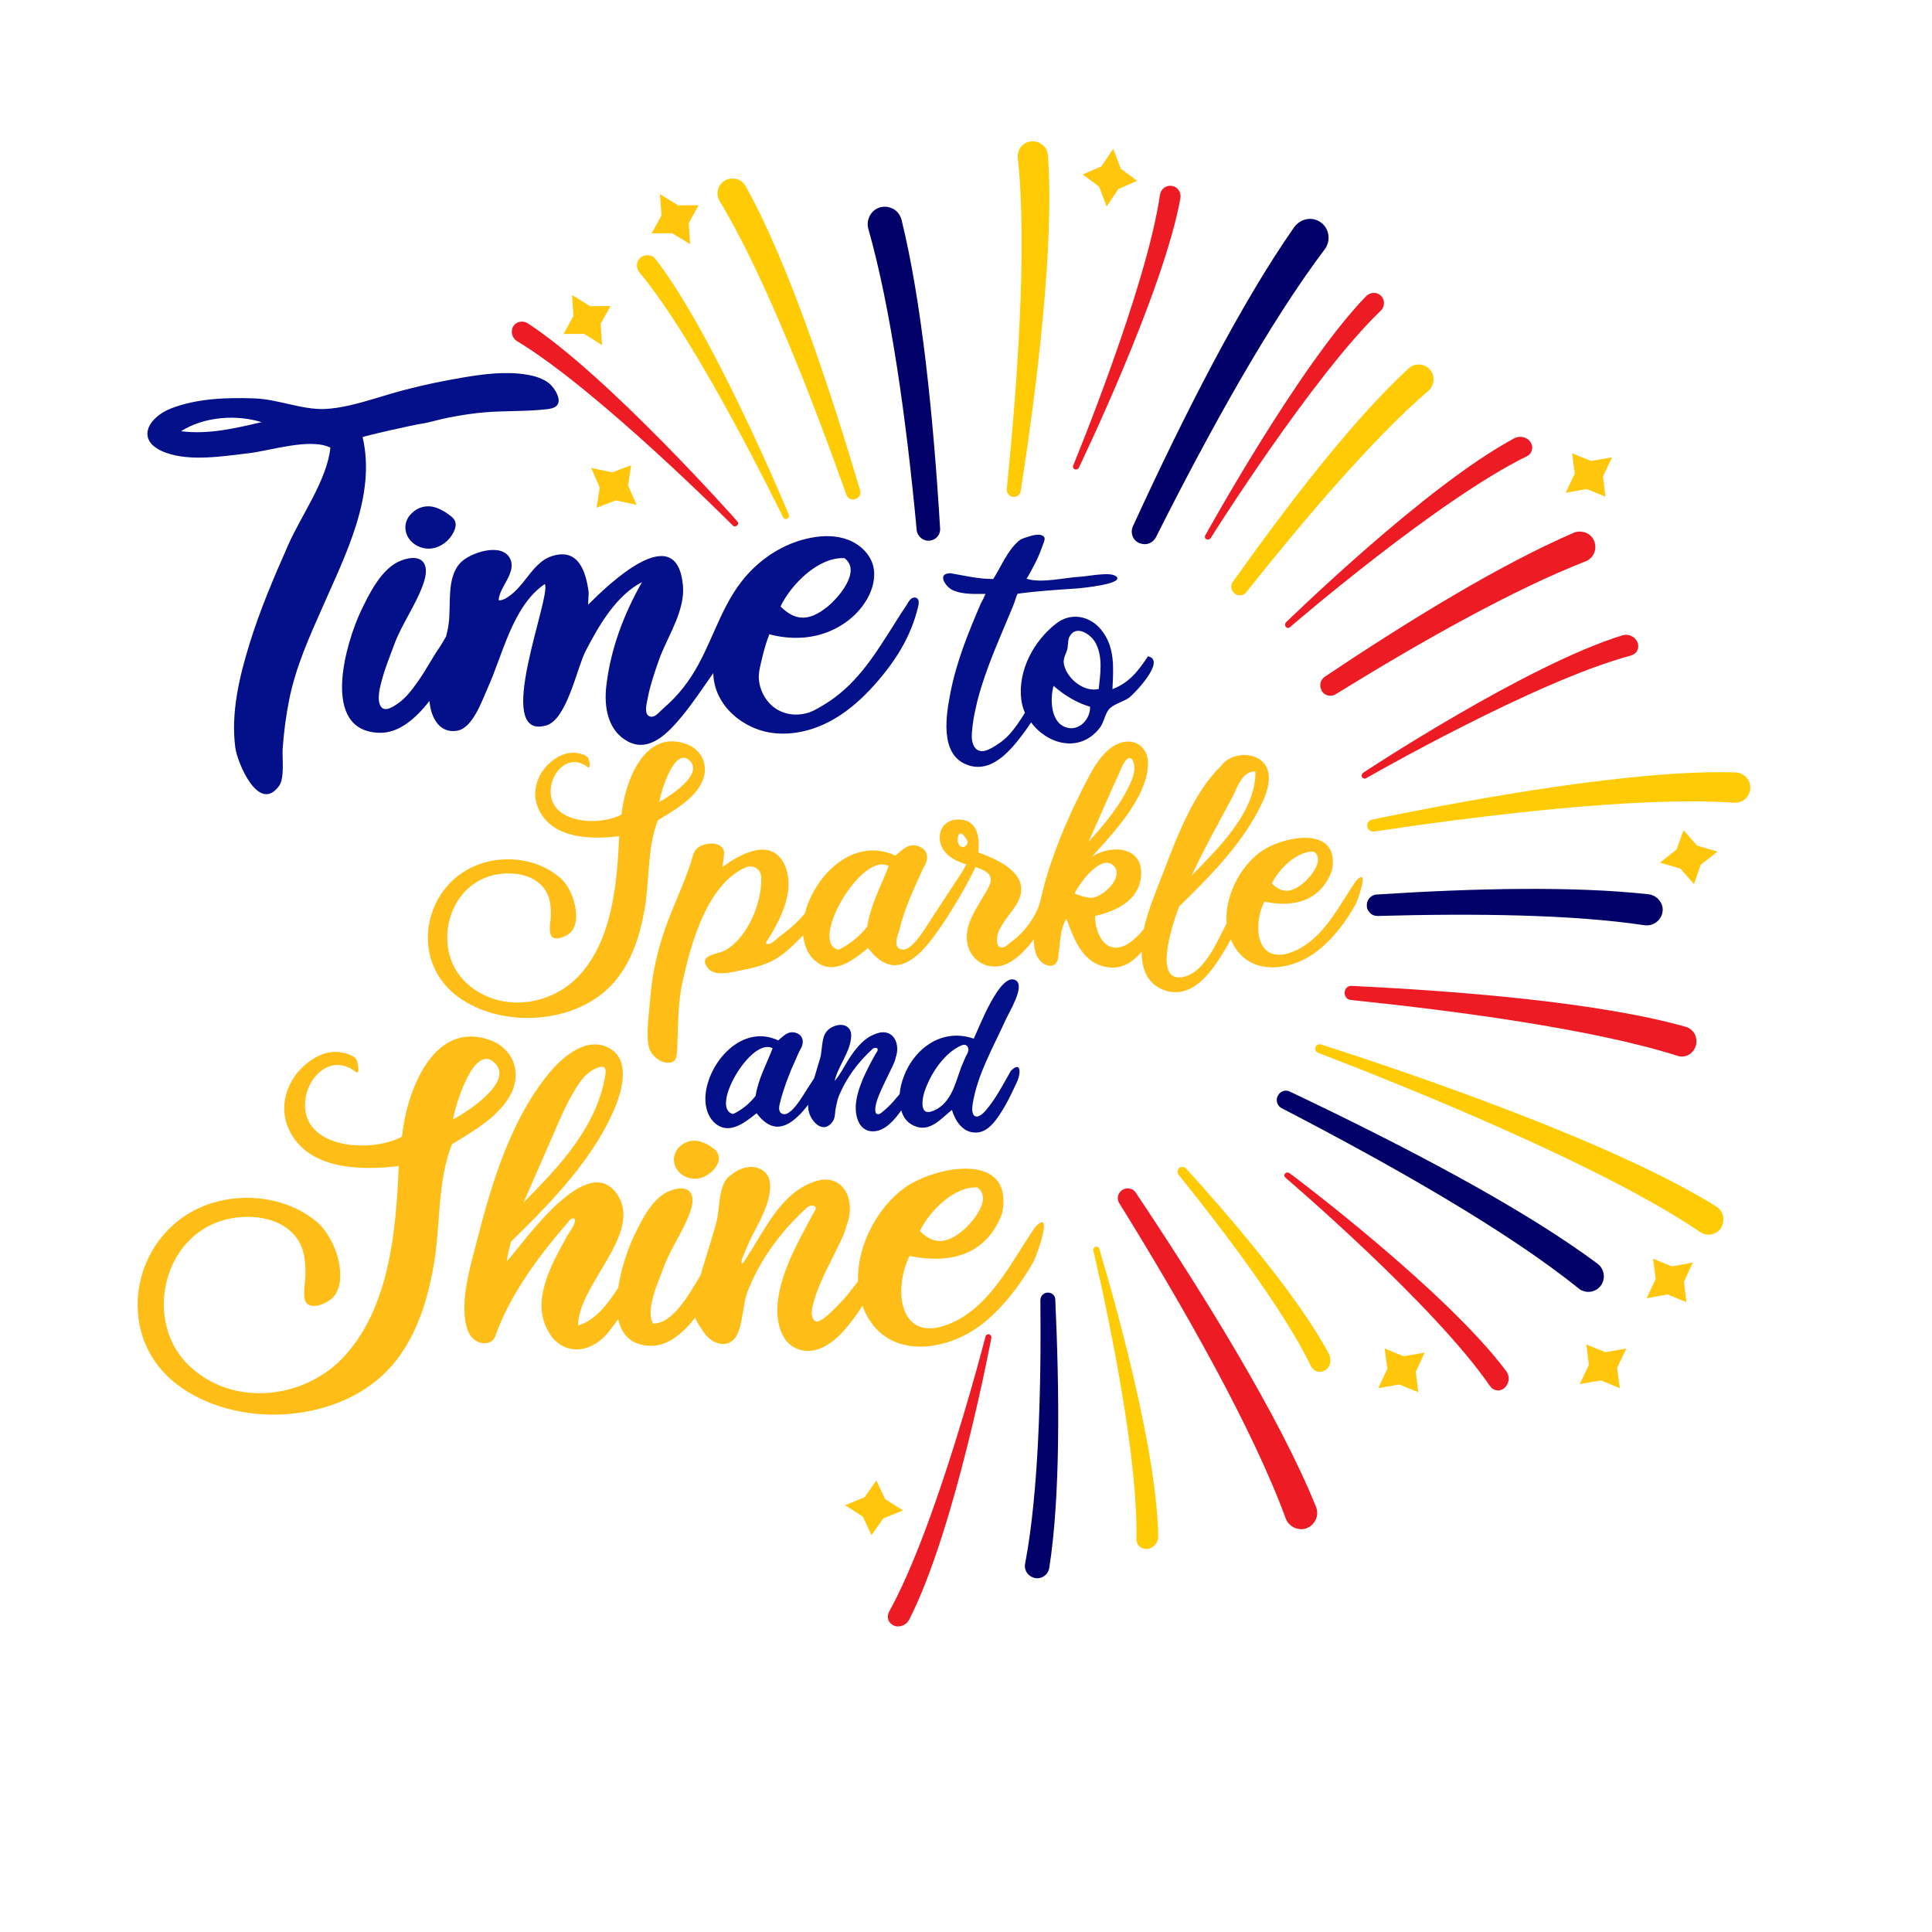 <?xml version="1.0" encoding="utf-8"?>
<!-- Generator: Adobe Illustrator 23.0.1, SVG Export Plug-In . SVG Version: 6.00 Build 0)  -->
<svg version="1.1" id="Layer_1" xmlns="http://www.w3.org/2000/svg" xmlns:xlink="http://www.w3.org/1999/xlink" x="0px" y="0px"
	 width="1000px" height="1000px" viewBox="0 0 1000 1000" style="enable-background:new 0 0 1000 1000;" xml:space="preserve">
<style type="text/css">
	.st0{fill:#031089;}
	.st1{fill:#FFBD17;}
	.st2{fill:#FFC60B;}
	.st3{fill:#FFCB05;}
	.st4{fill:#000068;}
	.st5{fill:#ED1C24;}
</style>
<g>
	<path class="st0" d="M187.7,226.3c-0.1-0.5,27.4-6.6,30-6.9c4.7-0.7,9.5-2.3,14.2-3.2c5-1,10-1.8,15.1-2.4c12-1.4,24.1-0.6,36.1-2
		c1.7-0.2,3.4-0.5,4.7-1.5c3.6-2.9-0.8-9.6-3.5-11.8c-3.3-2.7-7.6-3.9-11.7-4.6c-10.9-1.8-22.3-0.3-33,1.5
		c-10.1,1.7-20.2,3.8-30.1,6.4c-9.7,2.5-19.1,5.9-28.9,8.1c-4.1,0.9-8.3,1.6-12.6,1.8c-11.9,0.4-24.2-5.1-36.5-5.5
		c-14.1-0.5-29.4,0-42.7,5.1c-12.6,4.8-19,17.2-3,23c13,4.7,29.6,1.8,42.9,0.3c11.2-1.3,31.9-8.1,42.3-2.9
		c-1.7,16.7-15.1,35.1-21.8,50.3c-7.4,16.7-14.6,33.6-20,51.1c-5.3,17-9.8,36-7.4,53.9c1,7.6,12.1,34.5,22.7,19.7
		c2.9-4.1,1.5-14.4,1.8-19.1c0.6-8.5,1.7-17.1,3.4-25.5c3.4-17,10.4-32.4,17.4-48.2C178.9,287,194.7,256.5,187.7,226.3z M93.7,223.2
		c11.8-7.5,28.4-8.8,41.7-4.7C121.7,221.7,107.8,225,93.7,223.2z M224,262.3c3.3,0.7,6.3,2.5,8.9,4.5c1,0.7,2,1.6,2.5,2.7
		c0.9,1.8,0.3,4.1-0.6,5.9c-2.2,4.5-6.6,7.9-11.5,8.5c-4.9,0.6-10.2-2-12.4-6.4c-2.3-4.8-0.7-9.4,2.7-12.3
		C216.3,262.7,220.2,261.5,224,262.3z M470.1,311.7c-0.3,0.5-0.6,1-0.8,1.4c-0.9,1.4-1.9,2.8-2.8,4.2c-1.8,2.8-3.5,5.6-5.3,8.4
		c-3.5,5.5-7,11-10.8,16.2c-5.2,7.1-11.2,13.8-18.3,19.1c-3.2,2.4-6.7,4.5-10.2,6.4s-7.6,2.7-11.5,2.4c-2.7-0.2-5.3-1-7.7-2.3
		c-5.7-3.2-9.4-9.5-9.9-15.9c-0.3-3.6,0.8-7.2,1.6-10.7c1-4.3,2.2-8.5,3.8-12.6c9.4,2.5,19.5,2.6,28.7-0.6c9.2-3.2,17.4-9.5,22.1-18
		c2.9-5.2,4.4-11.3,2.9-17c-1.7-6.2-6.9-11-12.9-13.3s-12.7-2.3-19-1.1c-14.5,2.7-27.6,11.4-36.5,23.1
		c-11.2,14.6-15.5,32.9-25.4,48.3c-2.7,4.2-5.8,8.2-9.3,11.8c-2.4,2.6-5.1,4.7-7.6,7.2c-0.7,0.7-1.4,1.3-2.2,1.8
		c-0.8,0.4-1.8,0.7-2.7,0.3c-3.3-1.2-1.4-7.3-1-9.6c0.9-5,2.5-9.9,4.1-14.8c0.8-2.4,1.7-4.9,2.6-7.3c4.5-11.1,12.6-23.7,11.5-36
		c-3.2-35-38.8-0.4-49.1,9.9c0.1-2.1,0.2-4.2,0.3-6.3c-1.4-11-5.4-23.4-19.2-18.8c-5.8,1.9-9.7,7.1-13.3,11.7
		c-1.9,2.4-3.9,4.9-6.2,7c-1.7,1.5-5.4,4.5-7.9,4.1c0.3-7,9.5-14.3,5.9-21.6c-4.3-8.6-20.8-3-25.7,2.2c-7.4,7.8-4.7,21.8-6.1,31.8
		c-0.3,2.2-0.8,4.3-1.3,6.3c-1.2,2.1-2.3,4-3.3,5.5c-4.1,5.9-7.3,12.3-11.5,18.1c-2.9,4.1-6.1,8.4-10.4,11.3
		c-1.9,1.3-5.7,3.9-7.9,2.1c-0.1,0-0.1-0.1-0.2-0.2c-3.1-3-0.8-11.2,0.2-14.7c1.6-6,4-11.7,6.1-17.5c4.1-11.3,12-21.7,15.6-33
		c3-9.6-1.3-14.8-11.8-10.9c-10.2,3.8-16.7,17.4-21,26.4c-7.3,15.3-21.6,62.1,9.8,62.8c9.7,0.2,18.4-7,25.8-16.5
		c0.6,8.1,4.9,17.1,14.4,15.4c8-1.4,12.8-15.6,15.6-21.8c7.8-17,13-42.9,29.7-54.1c3.6,6.3-27.4,81.2,0.7,73.2
		c10.8-3.1,15.8-29.6,20.5-38.7c6.7-12.9,15.7-28.6,29.1-35.5c-9.5,16.7-16.3,34.7-18.5,54c-1.2,10.5,0.7,22.9,11.2,28.5
		c11.2,5.9,20.9-4.6,27.6-12.6c6-7.2,11.2-15.2,16.6-22.8c0.3,16.9,15.8,29.5,31.7,31.1c9.9,1,19.9-1.5,28.6-6.1
		c7.9-4.2,14.8-10,20.9-16.5c6-6.4,11.7-13.6,16.1-21.2c4-6.9,7-14.3,8.8-22c0.3-1.4,0.5-3.1-0.6-4c-0.9-0.7-2.3-0.5-3.2,0.3
		C470.9,310.6,470.5,311.1,470.1,311.7z M437.1,288.9c9,6.7-3.3,20.7-8.9,25.2c-9.1,7.3-16.3,7.7-24.2-0.2
		C409.4,302.6,423.5,288.2,437.1,288.9z"/>
	<path class="st0" d="M594.2,339.7c-5,7.5-9.7,13.7-18.4,17c0.5-10.7,1.5-21.7-5.8-30.7c-5.9-7.3-15.7-9.2-23.3-3.3
		c-11.7,9.1-19.9,24.4-18.1,39.3c0.3,2.4,0.9,4.7,1.9,6.9c-2.4,4-5.1,8-8.3,11.5c-1.7,1.8-3.6,3.4-5.6,4.7s-4.4,2.9-6.8,3.5
		c-2.7,0.7-5-0.5-6-3.1c-1.2-2.8-0.8-5.9-0.5-8.8c0.3-3,0.8-6.1,1.5-9.1c1.2-6,3-11.9,5-17.7c4-11.7,9.1-23,13.8-34.4
		c0.6-1.4,1.1-2.7,1.6-4.1c0.2-0.5,1.2-4,1.6-4.1c10.1-1.4,20.2-2,30.4-2.7c2.8-0.2,26.1-2.5,20.2-6.5c-3.3-2.2-14.8,0.3-18.2,0.4
		c-8,0.4-20.4,3.6-28,1c0.5,0.2,4.8-8.5,5.3-9.4c1.4-2.9,2.5-5.9,3.6-8.9c0.4-1.2,1.2-2.8-0.1-3.7c-2.1-1.6-6.3-0.2-8.4,0.5
		c-1.3,0.4-3,0.9-4.1,1.8c-6.1,5.1-9.2,13.3-13.4,19.9c-7.7,0-14.6-1.7-22.1-3c-7.3,0-2.6,7,1,8.7c5.1,2.4,11.7,2,17.1,2
		c-0.7,1.7-1.5,3.3-2.4,4.9c-6.5,15.1-12.7,30.3-15.8,46.5c-2.2,11.3-5.5,31.1,8,36.8c12.4,5.2,22.2-6,29-14.9
		c1.7-2.2,3.3-4.5,4.8-6.8c8.3,11.3,25.1,16.2,35.5,2.9c2.4-3,2.6-7.6,5.3-10.2c2.4-2.3,7.2-3.5,10.1-5.6
		C587,359.1,603.9,341.8,594.2,339.7z M553.1,376.8c-9.4-1.7-9.7-14.7-7.8-21.8c6.1,5.3,12.4,8.9,18.9,10.8
		C564.5,371.7,559.2,377.9,553.1,376.8z M568.7,356.6c-6.9,1.7-14.5-4-17.1-10c-1.8-4.1-1-5.8,0.5-9.5c0.9-2.1,0.5-5.6,1.3-7.2
		c3.3-7.1,11.5-1.6,13.9,3.3C570.9,340.5,569.5,348.9,568.7,356.6z"/>
	<path class="st1" d="M363.3,404.9c3.8-8,0.4-16.8-8.1-19.8c-22-8-31.9,20.3-33.5,36.5c-9.1,5-28.1,5.1-34.5-4.4
		c-7.3-10.8,4.8-29.9,17.2-20c1.6,0.8,0.4-4.3,0.1-4.8c-1-1.7-4.4-2.5-6.3-2.7c-4.8-0.6-9.4,1.6-13.1,4.7c-7,5.9-10.3,15.6-6.4,24.2
		c7,15.7,27.4,16,41.8,14.2c-1.1,24.1-3.4,53-20.4,71.8c-15,16.6-42.3,19.9-59.1,3.8c-16.7-16-10.6-47.2,11.8-54.7
		c9.4-3.1,22.9-2.2,29.1,6.5c2.9,4.1,3.3,9,3.2,13.9c0,2.5-0.7,4.9-0.5,7.4c0.1,1.1,0.3,2.6,1.1,3.4c1.5,1.5,4.4,0.6,6.2-0.1
		c1.5-0.6,2.9-1.5,3.9-2.7c2.1-2.5,2.6-6,2.4-9.2c-0.4-6.6-3.4-14.4-8.5-18.8c0,0,0,0-0.1,0c-10.9-9.3-27.2-11.6-40.6-7.1
		c-29.6,9.8-37.8,49.5-12.4,68.6c22.2,16.7,59.9,14.8,79.4-5.2c10.4-10.7,15.1-25.3,17.6-39.6c2.7-14.9,1.3-32,6.9-46.2
		C348.6,419.6,359.1,413.8,363.3,404.9z M357.1,393.8c7.2,7.2-11,18.7-15.9,21.3C341.9,410.6,349,385.7,357.1,393.8z M701.9,455.9
		c-9.1,13.1-16.9,30.4-32.7,36.7c-18.8,7.5-21.1-13.3-14.8-25.9c15.3,3.1,29.1-0.2,35-16.1c4.7-23.9-25.5-18-37-9.6
		c-10.7,7.7-18.6,23.1-17.5,37c-5,9.3-11.3,25.5-22.6,27.7c-16.4,3.2-4.3-30.3-2-36.5c15-14.6,30.8-30.5,40.7-49.1
		c3.6-6.7,9.1-18.2,3.1-25.2c-5.3-6.2-17.5-5.1-22,1.5c-14.7,14-23.5,38.3-30.6,56.8c-3,7.8-7.3,17.8-9.5,27.7
		c-2.2,2.8-4.7,5.3-7.7,7.3c-10.7,7.1-17.5-3.3-17.5-14.1c10.7-2.4,22.8-8,23.8-20.6c1.3-15.7-15.7-16.5-25.5-10
		c11-12.2,29-30.9,29.1-48.5c0.1-8.6-7.5-13.6-15.6-10c-8.5,3.7-13.7,14.4-17.7,22.1c-5.8,11.5-11.1,23.2-15.4,35.3
		c-2,5.5-3.8,11.1-5.3,16.8c-0.8,3.1-1.4,6.3-2.4,9.4c-0.8,2.5-2.2,5-3.6,7.3c-2.9,4.6-6.6,8.6-11,11.8c-1.4,1-3.2,3.1-5.1,2.7
		c-2.4-0.4-2.2-3.9-1.9-5.7c0.3-2.5,1.7-4.7,3-6.8c2.9-4.7,7.6-9.1,9-14.6c3.1-12.2-12.8-18.7-21.8-22.1c0.7-8.2-0.4-17.4-11-17
		c-8.3,0.3-11.4,9-7.1,15.6c2.7,4.2,7.2,6.1,11.9,7.6c-0.8,1.3-1.4,2.8-2,3.6c-3.2,5-15.6,23.6-18.7,28.6c-2,3-7.6,12-12,11.9
		c-5.3-0.1-3.5-6-2-10c2.6-11.4,7.7-21.7,12.4-32.3c3.2-4.5,2.7-9.8-3.2-11.4c-4.8-1.3-7.8,2.2-11.2,5.1
		c-21.5-10.1-41.8,9.9-46.9,29.9c-2.4,2.9-5.1,5.5-7.9,7.9c-1.7,1.4-3.5,2.8-5.3,4.1c-1.1,0.8-5,5.1-6.7,3.5c-0.5-0.5,0.1-1,0.4-1.5
		c0.7-1.1,1.4-2.2,2.1-3.3c1.4-2.3,2.7-4.8,3.9-7.2c2.4-5,4.3-10.4,4.9-15.9c0.4-4.4-0.1-8.8-1.9-12.8c-6.9-14.7-23.3-5.4-32.2,1.2
		c0.3-2.5,0.9-5.2,0.9-7.7c-0.7-4.9-7.1-5.1-10.8-3.8c-5.2,1.9-5,5-6.6,9.7c-3.7,11.3-9.1,22.1-13,33.3c-4.1,11.8-6.9,23.8-7.8,36.3
		c-0.5,6.3-2.5,19.6-0.6,25.9c1,3.4,5.1,7.1,8.7,7.5c5.4,0.6,5.6-2.5,5.8-7.1c0.6-12,0.2-23.4,2.9-35.3c4.1-18.6,12.5-50,32.7-58.7
		c3.7-1.6,7.7,1,7.9,5c0.6,14-7.8,32.6-19.3,38.3c-3.5,1.7-13.6,2.2-8.4,8.8c3,3.9,9.3,2.8,13.5,2c6.1-1.2,12.1-2.3,17.9-4.7
		c5.5-2.3,10.4-6.6,14.6-10.8c0.9-0.9,2.1-2.1,3.4-3.4c0.6,5.7,2.8,11,7.8,14.4c9,6,18.9-2.2,25.8-7.8c8.2,10.7,16.6,12,26.9,2.4
		c8.9-8.3,23.7-33.3,28.7-44.3c1,0.3,2.1,0.7,3,1.1c8.4,3.5,4.3,8.6,0.6,14.9c-4.1,6.9-9.2,14.5-7.9,23c1.2,7.7,7.8,13.2,15.7,12.4
		c6.8-0.7,13.3-6.6,18.8-14c0,2.5,0.3,5,1.1,7.4c2.4,7,11.7,9.7,11.7,0.1c0.9-5.8,0.8-13.2,4.1-18.2c4.1,11.2,8.7,24.3,23,25.3
		c6.6,0.4,11.7-3.3,15.9-8.1c0,3.7,0.5,7.2,1.8,10.4c3.1,8,12.5,12.3,20.7,9.7c9.3-3,15.9-13.4,20.7-21.3c1.1-1.8,2.1-3.6,3-5.4
		c0.1,0.2,0.1,0.4,0.2,0.6c8.4,19.5,31.5,16.1,45.1,5.1c8-6.4,14.2-14.7,19.2-23.6C702.9,465.8,709.1,448.2,701.9,455.9z
		 M680.1,440.8c5.9,4.4-2.2,13.7-5.9,16.6c-6,4.8-10.7,5-15.9-0.1C661.9,449.9,671.1,440.4,680.1,440.8z M637.3,413.7
		c2.8-4.9,5.1-14.4,12.2-14.4l0.3,0.5c0,20.8-19.3,39.3-33,53.4C623,439.7,630.3,426.8,637.3,413.7z M448.9,479.6
		c-4,5.1-9,9.1-14.8,12c-15.9-3.3,11.9-51.2,25.9-43.3C456,458.6,450.5,468.6,448.9,479.6z M495.7,434.6c0.3-6.5,4.1-1.6,5.2,1
		C500,440.2,495.5,438.7,495.7,434.6z M581.3,395.7c2.6-4.9,5.2-4.2,5.8,0.9c0.5,4.6-2.6,10.2-4.7,14.1c-5,9.2-12,17.3-19,25.1
		C569.4,422.4,575.2,409,581.3,395.7z M556.2,462.5c1.9-4.4,13.7-21.2,20.3-14.3c5.6,5.9-6,16.5-11.7,16.5
		C561.8,464.6,558.9,463.5,556.2,462.5z"/>
	<path class="st0" d="M523.2,554.3c-4,7-7.7,14.3-13,20.5c-4.5,5.2-7.8,3.7-6.8-3c2.3-15.4,10.9-30.1,17.2-44.1
		c1.7-3.8,10-17.1,5.3-20.2c-8.1-5.2-19.3,24.9-21.9,30.1c-18.1-6.3-34,7.5-37.8,25c-0.2,1.1-0.4,2.2-0.5,3.4
		c-0.1,0.6-1.2,1.6-1.6,2.1c-0.8,1-1.6,1.9-2.4,2.8c-1.7,1.8-3.4,3.4-5.3,4.9c-0.4,0.3-0.8,0.7-1.3,0.8c-3.1,1-1.9-4.5-1.5-5.9
		c0.8-2.8,2-5.4,3.2-8.1c1.3-2.8,2.7-5.5,4-8.3c0.9-1.9,2-3.9,2.6-6c0.1-0.3,0.1-0.7,0.2-0.9c2.4-6.4-0.6-14.5-8.4-12.9
		c-7.4,1.8-12.1,7.8-16,13.9c-2.3,3.7-4.3,7.8-7.2,11.1c1.8-7.7,7.6-14.2,8.5-22.1c0.2-1.8,0.1-3.7-1.1-5.1c-3-3.6-9.5-1.3-11.8,1.9
		c-2.4,3.3-2,9.2-3,13.2c-1,3.6-2.2,7.1-3.2,10.7c-2,3.1-4,6.1-5.9,9.2c-1.5,2.3-6,9.4-9.5,9.4c-2.9-0.1-3-2.8-2.5-5
		c1.2-5,2.8-9.9,4.7-14.7c0.9-2.4,1.9-4.8,3-7.1c1-2.3,2-4.8,3.2-7c2-3.4,1.4-7.3-2.8-8.4c-3.8-1-6.1,1.8-8.8,4
		c-17-8-33.1,7.9-36.9,23.8c-1.7,6.9-1,15.6,5.4,20c7,4.7,14.8-1.7,20.3-6.1c6.4,8.4,13,9.4,21.1,1.9c2.1-1.9,3.9-4.1,5.6-6.3
		c-0.2,3.6,1.2,7,3.8,9.6c1.2,1.2,2.9,2.1,4.6,2c2.1-0.2,3.9-1.9,4.8-3.8c0.9-2,0.6-4.1,1.1-6.2c0.5-1.9,0.7-3.8,1.4-5.6
		c3.8-9.6,10.2-18.2,17.9-25.1c0.6-0.3,1.6-0.6,2.2,0c0.7,0.7-0.5,2.1-0.9,2.8c-1.2,2.1-2.4,4.3-3.5,6.5c-2.3,4.4-4.3,8.9-5.6,13.6
		c-0.4,1.4-0.7,2.8-0.9,4.3c-1.1,6.7,0.9,16.6,9.8,15.6c5.4-0.6,10-5.8,13.5-10.8c0.9,3.4,2.9,6.4,6.6,8c8.2,3.7,13.9-3.7,19.6-8.2
		c1.8,5.8,5.7,11.9,12.5,11.7c5.7-0.1,9.4-5.1,12.3-9.4c3.7-5.5,6.5-11.7,9.3-17.7C528.6,554,527.9,549.5,523.2,554.3z M391.1,567.2
		c-3.1,4-7,7.2-11.6,9.4c-12.5-2.6,9.4-40.2,20.4-34C396.8,550.7,392.4,558.6,391.1,567.2z M497.7,551.9c-0.8,2-1.4,4-2.1,6
		c-1.3,3.7-2.6,7.4-4.8,10.6c-2.2,3.2-5.3,5.9-9.1,6.9c-0.9,0.2-1.8,0.3-2.6-0.1c-1.1-0.6-1.5-2-1.6-3.3c-0.2-3.2,0.7-6.4,1.9-9.4
		c3.3-8.2,9.6-17.5,17.8-21.3c0.8-0.4,1.8-0.7,2.6-0.4c1.1,0.4,1.6,1.8,1.4,2.9s-0.8,2.2-1.4,3.2
		C499.1,548.6,498.4,550.3,497.7,551.9z"/>
	<path class="st1" d="M264.8,565.5c5.2-11,0.5-22.9-11-27.1c-30-10.9-43.6,27.7-45.7,49.9c-12.4,6.9-38.3,7-47.2-6
		c-10-14.8,6.5-40.8,23.5-27.3c2.2,1.1,0.5-5.9,0.1-6.6c-1.4-2.3-6-3.4-8.6-3.8c-6.6-0.9-12.9,2.2-17.8,6.4c-9.5,8-14,21.3-8.8,33.1
		c9.5,21.4,37.4,21.9,57.1,19.4c-1.4,32.9-4.6,72.4-27.8,98.1c-20.4,22.6-57.8,27.2-80.8,5.2C75,685,83.3,642.3,113.9,632.1
		c12.8-4.3,31.3-3.1,39.8,8.9c4,5.6,4.5,12.3,4.4,19c0,2.3-0.5,4.6-0.6,7c-0.1,2.3-0.4,5.8,1.3,7.6c3.1,3.3,10.6-0.1,13.3-2.8
		c2.9-2.9,3.9-7.1,4-11c0.2-8.8-3.5-18.5-9.1-25.3c-0.8-1-1.7-2-2.7-2.8c-14.9-12.7-37.1-15.8-55.5-9.7
		c-40.4,13.4-51.6,67.6-16.9,93.8c30.3,22.8,81.7,20.2,108.4-7.2c14.2-14.6,20.6-34.6,24.1-54.2c3.7-20.4,1.8-43.7,9.5-63.1
		C244.7,585.6,259,577.7,264.8,565.5z M234.5,579.4c0.9-6.1,10.6-40.2,21.7-29.1C266.1,560.2,241.2,575.9,234.5,579.4z M361.9,609.9
		c-4.3,0.9-9.1-0.9-11.5-4.6c-4.9-7.4,2.2-15.8,10.2-14.8c3.2,0.4,6.1,2,8.7,3.9c1.2,0.9,2,1.9,2.4,3
		C373.8,602.6,367.2,608.9,361.9,609.9z M535.7,635.3c-12.4,17.9-23.1,41.5-44.7,50.1c-25.7,10.2-28.8-18.2-20.2-35.3
		c20.9,4.2,39.8-0.3,47.9-22.1c6.5-32.6-34.8-24.5-50.6-13.1c-13.9,10.1-24.5,29.7-24,48.1c0,0.6-1.7,2.3-2.1,2.9
		c-0.8,1-1.5,2-2.3,3c-1.6,2-3.3,4-5.1,5.8c-2.9,3-5.8,6-9.2,8.3c-1.8,1.2-3.3,1.7-4.5-0.3c-1.4-2.4-0.5-6,0.2-8.5
		c2.4-9.1,7.1-17.6,11.2-26c1.5-3.1,3-6.1,4.4-9.2c0.8-1.8,1.1-3.8,1.8-5.6c4.2-11.1-1-25.2-14.5-22.5
		c-12.6,3.1-20.8,13.3-27.5,23.8c-2.1,3.3-4.1,6.7-6.2,10.1c-1,1.6-2,3.3-3.1,4.9c-0.8,1.2-2,3.8-3.2,4.4c-1-1.3,1.7-6.2,2.2-7.5
		c1.3-3.4,2.9-6.6,4.6-9.8c3.2-6.2,6.6-12.6,7.6-19.6c0.5-3.3,0.3-6.9-1.6-9.5c-2.3-3.2-6.9-4.3-10.8-3.4c-3.3,0.7-6.2,2.6-8.8,4.8
		c-2.1,1.7-3.1,4.5-3.8,7.1c-1.5,5.6-1.2,11.6-2.8,17.2c-1.7,6.3-3.8,12.5-5.6,18.7c-0.6,2-1.5,4.8-2.4,8c-5.8,9.5-14.1,25-24.6,25
		c-4.1-7.4,3-22.1,5.6-29.3c3.7-10.2,10.8-19.5,14-29.7c2.7-8.6-1.1-13.3-10.7-9.8c-9.2,3.4-15,15.6-18.9,23.8
		c-2.7,5.7-6.5,16.1-8,26.5c-5.3,7.9-11.3,16.6-20.8,19.5c0-21,33.1-47.1,20.7-67.2c-15.2-24.5-48.1,23.4-57.5,33.9
		c0.3-3.4,1.2-6.8,2.1-10.1c20.5-20.1,43.3-43.3,54.2-70.4c3.6-9.1,7.4-23.9-3.4-29.8c-11.5-6.3-23.8,4.3-30.7,12.5
		c-20,23.9-30,57-37.6,86.7c-3,11.8-7.1,25.1-6.6,37.4c0.2,4.4,1,10.4,4.3,13.6c3.6,3.6,10.7,3.9,12-2.2
		c5.8-15.5,14.8-29.7,24.9-42.8c4.1-5.4,8.5-10.5,12.9-15.7c0.4-0.5,0.8-1,1.4-1.2c3-1.1,1.2,3.1,0.7,4c-0.9,1.7-2.1,3.3-3,4.9
		c-1.8,3.2-3.6,6.5-5.3,9.8c-3.4,6.6-6.4,13.6-7.6,21c-0.8,5-0.5,10.1,1.3,14.8c6.7,17.5,24,16.5,33.8,3.1c0.8-1.1,2.3-3.1,4.2-5.6
		c1.7,7.8,6.5,13.6,16.8,13.8c8.7,0.2,16.6-6.3,23.3-14.9c-0.7,0.9,1.8,4.2,2.3,5c1.3,2.1,2.6,4.2,4.4,5.8c2.9,2.6,7.3,4.3,11,2.3
		c4.2-2.2,5.2-7.6,6.1-11.9c1-4.8,1.3-9.9,3.1-14.5c6.5-16.8,17.7-31.7,31.1-43.7c1-0.9,4.1-1.1,4.1,0.7c0,1-1.3,2.7-1.8,3.6
		c-0.7,1.3-1.3,2.5-2,3.8c-2.8,5.3-5.7,10.6-8.2,16.1c-3.4,7.4-6.2,15.1-7.4,23.1c-1,6.5-0.6,13.9,2.7,19.8
		c3.4,6.2,10.5,8.7,17.1,6.8c6.9-2,12.2-7.3,16.6-12.7c2.6-3.2,5-6.6,7.3-10.1c0.2,0.7,0.5,1.4,0.7,2.1c11.4,26.6,43.1,22,61.7,7
		c10.9-8.8,19.4-20.1,26.3-32.3C537,648.8,545.5,624.7,535.7,635.3z M505.9,614.6c8.1,6-3,18.7-8,22.7c-8.2,6.6-14.7,6.9-21.8-0.1
		C481,627,493.7,614,505.9,614.6z M287.3,585.1c0.2-0.4,0.3-0.8,0.5-1.2c2.7-6.2,5.4-12.4,8.9-18.3c3.3-5.7,7-11.4,13.7-13.3
		c0.7-0.2,1.4-0.3,2,0c1.2,0.6,1.2,2.2,1,3.5c-1.9,13.3-8.1,25.6-15.8,36.5c-7.7,10.9-17.2,20.5-26.6,30.1
		C276.4,609.9,281.9,597.5,287.3,585.1z"/>
	<path class="st2" d="M576.2,77l3.9,10.3l8.5,6.3l-9.7,4.2l-6.1,9.1l-3.9-10.3l-8.5-6.3l9.7-4.2L576.2,77z M296.1,152.7l9.3,5.8
		l10.6-0.1l-5.1,9.2l0.7,11l-9.3-5.8l-10.6,0.1l5.1-9.3L296.1,152.7z M341.6,100.5l9.4,5.8l10.6-0.1l-5.1,9.3l0.7,10.9l-9.3-5.7
		l-10.6,0.1l5.1-9.3L341.6,100.5z M829.7,246.6l1.3,10.5l-9.8-4l-10.8,2l4.7-10l-1.4-10.5l9.8,4l10.9-1.9L829.7,246.6z M880.3,447.6
		l-3.5,10l-7-8l-10.6-3.1l8.6-6.8l3.6-10l7,8l10.6,3.1L880.3,447.6z M732.8,710.1l1.3,10.5l-9.8-4l-10.9,1.9l4.7-10l-1.4-10.5l9.8,4
		l10.9-1.9L732.8,710.1z M457.2,785.9l-6.1,8.7l-4.5-9.6l-9.2-5.9l10.1-4.1l6.1-8.7l4.5,9.6l9.3,5.9L457.2,785.9z M318.7,259
		l-9.9,3.8l1.6-10.5l-4.4-10.1l10.8,2.3l9.9-3.7l-1.6,10.5l4.4,10L318.7,259z M871.6,663.5l1.3,10.5l-9.8-4l-10.8,2l4.7-10
		l-1.4-10.5l9.8,4l10.8-2L871.6,663.5z M837,708l1.4,10.5l-9.8-4l-10.9,1.9l4.7-10l-1.3-10.5l9.8,4l10.9-1.9L837,708z"/>
	<path class="st3" d="M375.1,93.5c0.8-0.5,1.7-0.8,2.6-1c1.1-0.1,2.2-0.1,3.3,0.1c2.1,0.5,3.8,1.8,4.9,3.7
		c22.1,39.4,44,105.9,59.3,157.5c0.5,1.6-0.2,3.3-1.7,4.2c0,0,0,0-0.1,0c-2,1.2-4.6,0.3-5.3-1.9c-17.8-50.1-42.7-114.2-65.6-152
		C370.3,100.5,371.5,95.7,375.1,93.5z M524.9,257.2L524.9,257.2c1.8-0.1,3.2-1.3,3.4-3c8.4-53.9,17.5-127.2,14.1-173.9
		c-0.2-2.2-1.2-4.1-2.9-5.4c-0.9-0.7-1.8-1.2-2.9-1.5c-0.9-0.2-1.9-0.3-2.8-0.2c-4.3,0.3-7.4,4.1-7,8.5c5,45.6-0.3,118-5.7,171.6
		C521.1,255.5,522.8,257.3,524.9,257.2z M330.9,140.9c31.1,37.2,73.9,126,74.4,126.8c0.4,0.8,1.3,1.2,2.1,0.8
		c0.8-0.4,1.2-1.3,0.9-2.1c-0.4-0.9-38.6-93.1-69-132.3c-0.9-1.2-2.3-1.9-3.8-2c-0.9,0-1.8,0.1-2.6,0.4c-0.5,0.2-0.9,0.5-1.3,0.8
		C329.3,135.2,329,138.6,330.9,140.9z M707.7,427.7c0.2,1.8,1.8,3,3.6,2.7c54.1-8.1,136-18.4,186.3-14.9c4.3,0.3,8.1-3.1,8.3-7.3
		c0.1-1-0.1-1.9-0.3-2.8c-0.3-1.1-0.8-2-1.6-2.9c-1.4-1.6-3.3-2.6-5.6-2.7c-51.3-1.6-133.9,13.2-188.1,24.4
		C708.5,424.6,707.5,426,707.7,427.7C707.6,427.6,707.7,427.7,707.7,427.7z M639.1,307.3c1.9,1.4,4.6,1.1,6-0.8
		c30-37.8,65.8-79.8,94.2-104.2c3.2-2.8,3.6-7.7,0.9-10.9c-0.6-0.7-1.3-1.3-2.2-1.8s-2-0.8-3.1-0.9c-2.1-0.2-4.2,0.5-5.8,2
		c-28.3,25.9-62.6,70.5-91,110.5C636.7,303.1,637.2,305.7,639.1,307.3C639.1,307.3,639.1,307.3,639.1,307.3z M891.8,633
		c0.2-1.1,0.3-2.2,0.1-3.3c-0.4-2.1-1.6-3.9-3.4-5.1c-53.1-33.3-158.7-69.2-204.8-84c-1-0.3-2.1,0.1-2.6,0.9c0,0,0,0,0,0.1
		c-0.8,1.2-0.3,2.7,1.1,3.3c44.8,17.2,146.9,58.2,197.8,92.8c3.6,2.4,8.4,1.5,10.8-2.1C891.2,634.9,891.6,634,891.8,633z M688,701.1
		c-15.9-30-51.3-71.2-74.1-96.3c-0.7-0.8-1.9-1-3-0.6l0,0c-1.4,0.7-1.8,2.6-0.9,3.8c21.2,26.3,54,69,68.6,99.2
		c0.7,1.3,1.8,2.3,3.3,2.7c1.4,0.4,2.9,0.1,4.2-0.8c0.7-0.4,1.2-1.1,1.7-1.9c0.3-0.5,0.5-1.1,0.7-1.7
		C688.8,704,688.6,702.5,688,701.1z M569,646.4c-0.2-0.9-1.2-1.3-2-1.1c-0.1,0-0.3,0.1-0.4,0.2c-0.5,0.4-0.9,1.1-0.7,1.7
		c0.2,0.9,23.5,98.2,22.3,149.4c0,1.6,0.6,2.9,1.7,3.9c1.1,1,2.6,1.4,4.1,1.2c0.9-0.1,1.7-0.4,2.4-0.9c0.5-0.3,1-0.7,1.4-1.2
		c1.1-1.2,1.7-2.6,1.7-4.2C598.8,743.4,569.2,647.4,569,646.4z"/>
	<path class="st4" d="M590.2,281.3c-3.7-1.2-5.4-5.4-3.8-8.9c26.4-57.6,56.1-115.8,83.6-155c1.7-2.2,4-3.6,6.7-4
		c2.6-0.4,5.1,0.3,7.2,1.9c4.2,3.2,5,9.4,1.8,13.7c-28.3,37.5-59.4,93.4-87.4,149.1c-1.5,2.9-4.9,4.3-7.9,3.2
		C590.2,281.3,590.2,281.3,590.2,281.3z M707.5,468c-0.4,3.3,2.3,6.2,5.6,6.1c50-1.4,100.8-0.8,138.1,4.8c4.4,0.6,8.6-2.4,9.3-6.8
		c0.4-2.1-0.2-4.3-1.6-6c-1.3-1.8-3.3-2.9-5.5-3.2c-38.2-4.3-90-3.2-140.8,0.1c-2.6,0.1-4.8,2.2-5.1,4.8
		C707.6,468,707.5,468,707.5,468z M482.3,279.6h0.1c2.6-0.8,4.4-3.3,4.2-6c-3.5-57.9-9.5-117.4-20-160c-0.7-2.3-2.1-4.3-4.3-5.5
		c-2.1-1.1-4.5-1.4-6.7-0.8c-4.7,1.3-7.4,6.3-6.2,11c11.8,41.4,19.8,99.5,25.1,156.3C475.1,278.3,478.8,280.7,482.3,279.6z
		 M830.1,659.7c-0.3-2.2-1.3-4.1-3.1-5.5c-39.4-29.5-102.7-62.3-159.4-89.2c-1.9-0.9-4-0.5-5.5,1.1v0.1c-2.1,2.3-1.5,5.9,1.3,7.4
		c55,28.5,116.2,63,153.7,93.3c0.5,0.4,1,0.8,1.6,1c3.3,1.6,7.3,0.7,9.7-2.2C829.8,663.9,830.3,661.8,830.1,659.7z M543.1,669.1
		L543.1,669.1c-2.5-0.4-4.6,1.4-4.6,3.8c0.5,46.8-1,100.5-7.9,136.4c-0.6,3,1,5.8,3.6,7c0.5,0.2,0.9,0.3,1.4,0.5
		c1.7,0.3,3.3,0,4.8-1s2.4-2.5,2.7-4.3c5.8-36.8,5.3-91.4,3.1-139C546.2,670.9,544.9,669.4,543.1,669.1z"/>
	<path class="st5" d="M555.5,240.9c-0.4,0.8,0,1.7,0.8,2s1.8,0,2.1-0.8c0.4-0.9,43.8-90.8,52.6-139.6c0.2-1.5-0.1-2.9-1-4.2
		c-0.6-0.7-1.2-1.3-2.1-1.7c-0.5-0.2-0.9-0.3-1.5-0.4c-2.9-0.4-5.5,1.6-6,4.6C593.4,149,555.9,240,555.5,240.9z M665.6,324.5
		c0.1,0.1,0.3,0.2,0.3,0.3c0.6,0.4,1.4,0.3,1.8-0.2c0.8-0.7,76.5-65.9,122.5-88.4c1.4-0.7,2.4-1.8,2.7-3.3c0.4-1.4,0.1-2.9-0.8-4.2
		c-0.5-0.7-1.2-1.3-1.9-1.7c-0.5-0.3-1.1-0.5-1.7-0.7c-1.5-0.4-3.1-0.2-4.4,0.4c-45.9,24.4-117.7,94.8-118.5,95.4
		C665,322.9,665,323.9,665.6,324.5z M624.4,279.1c0.7,0.4,1.7,0.1,2.2-0.5c0.5-0.9,53-84.2,88.1-117.8c2.1-2,2.2-5.4,0.2-7.6
		c-0.4-0.4-0.8-0.7-1.2-0.9c-0.8-0.5-1.6-0.7-2.5-0.7c-1.5,0-2.8,0.5-4,1.6c-34.6,35.5-82.8,123-83.3,123.8
		C623.4,277.7,623.7,278.7,624.4,279.1z M705,402.3c0.1,0.1,0.2,0.3,0.3,0.3c0.5,0.4,1.2,0.6,1.8,0.2c0.9-0.5,87.6-50.3,137.1-63.5
		c1.5-0.5,2.7-1.4,3.3-2.7s0.6-2.9,0-4.3c-0.4-0.8-0.9-1.5-1.5-2.1c-0.5-0.4-1-0.7-1.6-1c-1.4-0.7-3-0.8-4.5-0.4
		c-49.8,15.3-133.6,70.7-134.4,71.2C704.8,400.6,704.6,401.5,705,402.3z M684.1,357.6c1.5,2.5,4.8,3.3,7.3,1.7
		c44.7-27.6,92.2-54.3,129.2-68.7c4.2-1.6,6.2-6.3,4.6-10.4c-0.7-2-2.3-3.6-4.2-4.4c-2-0.8-4.3-0.9-6.3-0.1
		c-37.2,16-84.6,44.8-129,74.6c-2.4,1.6-3,4.7-1.6,7.1C684.1,357.4,684.1,357.5,684.1,357.6z M267.5,176.5
		c41.6,25,111.1,94.8,111.8,95.5c0.6,0.7,1.5,0.6,2.2,0c0.7-0.6,0.7-1.6,0.1-2.2c-0.7-0.8-66.9-75.4-108.5-102.5
		c-1.3-0.8-2.8-1-4.2-0.7c-0.9,0.2-1.7,0.7-2.4,1.3c-0.4,0.4-0.7,0.7-0.9,1.1C264.2,171.6,265,174.9,267.5,176.5z M779.7,709.8
		c-31.1-41.7-111.4-102.1-112.3-102.6c-0.7-0.5-1.7-0.4-2.2,0.2c-0.1,0.2-0.2,0.3-0.3,0.4c-0.3,0.6-0.1,1.3,0.5,1.8
		c0.8,0.7,76.8,65.6,105.8,107.8c0.9,1.3,2.2,2.1,3.7,2.3c1.4,0.1,2.9-0.4,4-1.5c0.7-0.6,1.1-1.3,1.5-2.2c0.2-0.5,0.3-1.1,0.5-1.8
		C781,712.6,780.6,711.1,779.7,709.8z M511.9,690.6c-0.2-0.1-0.3-0.1-0.4,0c-0.7,0.1-1.3,0.5-1.4,1.2c-0.3,1-25.1,97.8-50,142.6
		c-0.6,1.3-0.7,2.8-0.3,4.1c0.5,1.3,1.6,2.4,3.1,3c0.8,0.3,1.7,0.4,2.5,0.3c0.6-0.1,1.2-0.2,1.7-0.4c1.4-0.5,2.6-1.5,3.4-2.9
		c23.8-46.3,42.5-145.1,42.6-146C513.3,691.6,512.7,690.8,511.9,690.6z M582.3,615.3L582.3,615.3c-3.3,1-4.7,4.6-3,7.4
		c33.1,53.4,69.2,116.8,86.2,163.3c0.8,2.2,2.5,3.8,4.4,4.7c2,0.9,4.3,1.1,6.4,0.3c2.1-0.8,3.7-2.3,4.7-4.4c1-2,1-4.4,0.2-6.6
		c-18.9-46.7-58-109.8-93.4-162.8C586.7,615.5,584.4,614.7,582.3,615.3z M877.7,541.4c0.3-0.9,0.4-1.8,0.4-2.8
		c-0.1-1-0.4-2.1-0.8-3.2c-1-1.8-2.6-3.3-4.7-3.9c-45.1-12.8-118.6-18.6-173-21.2c-1.5-0.1-2.9,0.8-3.4,2.3v0.1
		c-0.8,2.2,0.6,4.7,3,4.9c53.6,5.5,125.4,15,169.1,28.9C872,547.8,876.4,545.6,877.7,541.4z"/>
</g>
</svg>
